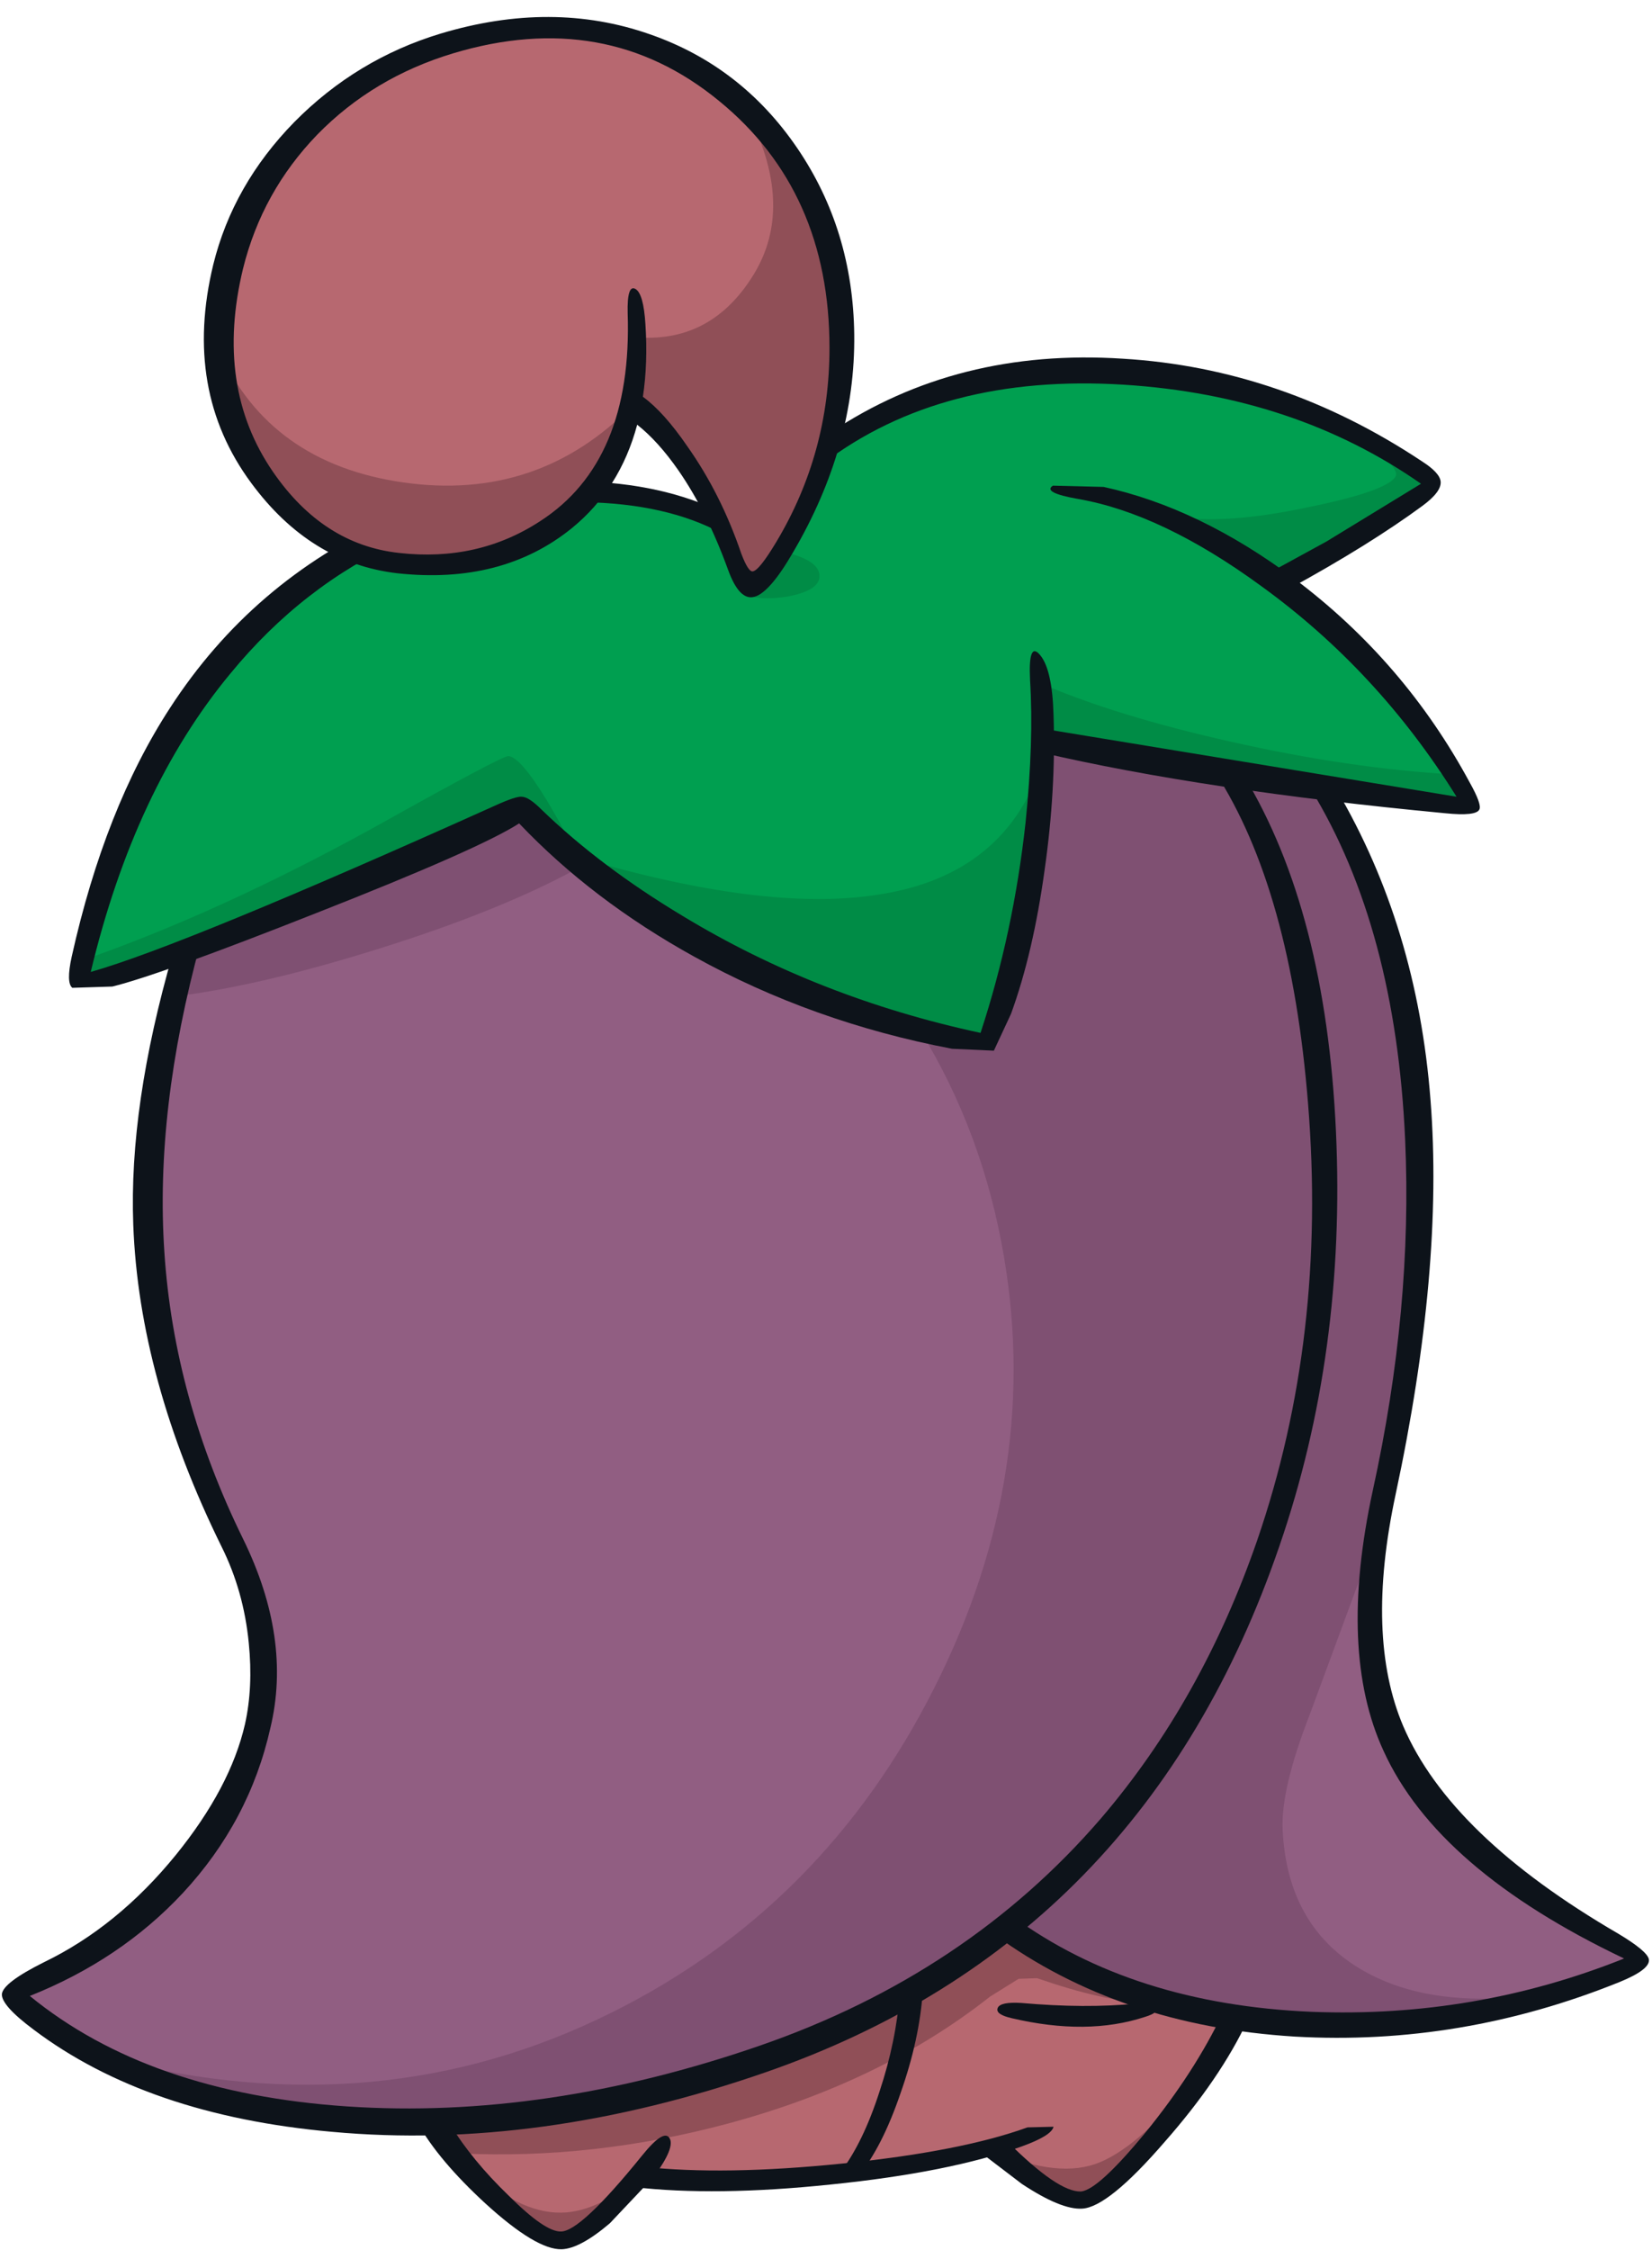 <?xml version='1.0' encoding='utf-8'?>
<svg xmlns="http://www.w3.org/2000/svg" version="1.1" width="130px" height="177px" viewBox="-0.05 -1.35 129.95 177.2"><g><path fill="#b76870" d="M38.6 171.8 Q35.1 168.5 33.9 165.8 L79.15 150.5 98.5 155.45 Q96.35 160.05 91.55 165.9 86.75 171.85 85.05 171.9 83.6 172.0 80.95 169.9 L78.6 167.75 Q74.65 169.05 65.2 169.85 55.7 170.65 50.25 170.15 46.15 175.05 44.05 175.1 42.2 175.15 38.6 171.8"/><path fill="#904f57" d="M34.0 165.75 Q40.85 165.45 49.9 163.4 68.0 159.35 79.15 150.7 89.4 156.35 90.1 156.4 86.75 156.25 81.55 154.45 L80.1 154.5 77.85 155.9 Q69.3 162.65 57.2 165.9 46.55 168.75 36.1 168.25 L34.0 165.75"/><path fill="#904f57" d="M77.75 167.85 Q82.8 170.2 86.1 169.1 89.35 168.0 93.95 162.4 L90.55 167.15 Q86.8 171.95 85.1 172.0 83.35 172.05 80.4 169.95 L77.75 167.85"/><path fill="#904f57" d="M44.0 175.45 Q42.35 175.45 37.4 169.8 41.1 173.15 44.45 172.9 47.4 172.65 50.6 169.7 45.6 175.45 44.0 175.45"/><path fill="#915e82" d="M101.6 55.35 Q109.65 68.5 111.25 83.0 112.85 97.1 108.7 116.2 106.15 127.95 109.75 135.5 114.15 144.65 129.35 153.0 118.2 158.2 103.9 157.8 88.55 157.4 78.9 150.4 70.6 156.95 60.0 160.65 42.5 166.7 25.9 165.35 9.1 163.95 0.65 155.5 7.15 153.3 12.45 147.85 18.25 141.9 19.95 134.6 20.65 131.4 20.25 127.75 19.85 123.6 18.15 120.15 11.35 106.3 11.4 92.0 11.4 80.05 16.3 66.55 L61.7 50.2 101.6 55.35"/><path fill="#7f5072" d="M13.85 77.1 L14.45 73.6 41.3 62.35 45.8 66.8 Q39.55 70.3 29.6 73.4 20.5 76.25 13.85 77.1"/><path fill="#7f5072" d="M112.0 89.8 Q112.6 104.85 107.7 121.05 L103.05 133.65 Q100.75 139.55 100.9 142.75 101.25 150.2 106.9 153.65 112.4 157.0 121.35 155.7 116.75 158.4 105.1 158.15 90.25 157.8 79.4 150.75 64.65 161.7 45.05 165.15 23.45 169.0 8.6 160.8 29.8 166.25 48.05 157.15 64.75 148.85 73.45 131.6 82.15 114.4 78.75 96.55 75.05 77.05 57.85 64.35 L82.35 57.1 104.4 60.85 Q111.4 73.6 112.0 89.8"/><path fill="#009f50" d="M88.5 28.3 Q102.7 29.15 112.95 36.7 111.3 38.05 106.25 41.0 L100.2 44.4 Q110.8 51.9 115.85 62.2 L99.55 59.85 82.05 56.75 Q81.95 68.2 77.65 80.95 62.5 77.75 50.25 69.5 46.45 66.9 43.35 64.15 L41.05 61.85 26.25 68.4 Q10.6 75.15 6.05 76.15 12.05 49.45 30.75 40.7 37.95 37.35 45.65 37.45 52.45 37.5 57.05 40.05 L64.3 34.6 Q73.75 27.4 88.5 28.3"/><path fill="#008c46" d="M6.3 74.3 Q17.1 70.55 29.35 63.8 39.45 58.15 39.9 58.2 40.85 58.25 43.0 61.8 44.9 65.0 45.2 66.1 45.3 66.55 43.15 64.7 40.75 62.6 40.35 62.75 7.55 76.7 6.3 75.9 5.55 75.4 5.85 74.8 L6.3 74.3"/><path fill="#008c46" d="M45.2 66.1 Q60.15 70.55 69.1 69.1 79.2 67.55 82.05 58.45 82.05 64.95 80.15 73.0 78.4 80.45 77.35 80.75 71.05 80.4 62.15 76.45 52.65 72.25 45.2 66.1"/><path fill="#008c46" d="M81.9 52.5 Q87.85 55.05 96.75 57.05 106.25 59.2 114.5 59.65 L115.7 62.2 104.25 60.85 Q91.0 59.05 81.9 56.7 L81.9 52.5"/><path fill="#008c46" d="M91.6 39.2 Q95.75 40.1 102.65 38.65 108.9 37.4 109.75 36.25 110.1 35.85 109.05 34.8 108.05 33.8 106.7 33.0 112.45 35.7 112.45 36.65 112.45 37.55 100.1 44.55 L91.6 39.2"/><path fill="#008c46" d="M58.2 45.15 Q57.6 44.6 57.75 43.95 57.9 43.3 58.65 42.7 60.2 41.65 62.3 42.3 64.25 42.9 64.4 43.85 64.6 45.15 61.8 45.65 59.1 46.05 58.2 45.15"/><path fill="#0d131a" d="M81.8 50.25 Q82.75 51.4 82.85 54.95 83.05 60.85 82.15 67.15 81.25 73.7 79.5 78.5 L78.15 81.4 74.85 81.25 Q63.85 79.15 54.55 74.0 46.5 69.55 40.75 63.5 37.65 65.5 24.8 70.55 12.4 75.45 8.7 76.35 L5.55 76.45 Q5.05 76.05 5.5 74.0 8.1 62.3 13.25 54.4 19.7 44.45 30.55 39.55 37.3 36.5 44.8 36.55 51.3 36.55 56.2 38.75 L56.7 39.85 Q56.95 40.75 56.7 40.65 52.35 38.3 45.8 38.2 38.35 38.15 31.45 41.25 23.7 44.75 18.0 51.7 10.45 60.8 7.0 75.2 14.4 73.1 38.85 62.1 40.5 61.35 40.95 61.4 41.5 61.4 42.5 62.4 47.15 66.9 53.65 70.8 64.3 77.25 77.1 80.0 79.7 72.1 80.65 63.4 81.3 57.05 81.0 52.2 80.85 49.1 81.8 50.25"/><path fill="#0d131a" d="M84.8 37.95 Q81.95 37.45 82.8 36.9 L86.8 37.0 Q94.35 38.65 101.85 44.25 110.5 50.75 115.65 60.3 116.6 62.0 116.4 62.4 116.15 62.95 113.7 62.7 94.7 60.9 81.8 57.9 81.55 57.85 81.65 56.9 81.75 56.0 82.05 56.05 L114.6 61.4 Q108.4 51.45 99.2 44.8 91.4 39.1 84.8 37.95"/><path fill="#0d131a" d="M100.15 44.65 Q99.3 44.1 99.5 43.95 L104.35 41.3 111.8 36.75 Q101.85 29.8 88.4 28.95 74.05 28.05 64.7 35.15 64.45 35.35 64.7 34.15 64.95 32.95 65.3 32.7 75.25 26.05 88.3 26.9 100.85 27.65 111.9 35.0 113.3 35.9 113.35 36.6 113.4 37.4 111.9 38.5 107.75 41.55 101.45 45.0 101.0 45.25 100.15 44.65"/><path fill="#0d131a" d="M95.6 59.5 L96.6 59.4 97.85 59.75 Q104.3 70.4 105.1 87.75 105.9 105.15 100.65 120.4 90.0 151.5 60.2 161.85 42.35 168.05 26.0 166.55 11.45 165.25 2.5 158.5 -0.05 156.6 0.0 155.7 0.1 154.8 3.3 153.2 9.1 150.4 13.7 144.75 18.0 139.45 19.15 134.45 19.8 131.55 19.45 128.05 19.05 123.95 17.3 120.45 10.8 107.25 10.35 95.1 10.0 85.75 13.45 73.8 13.5 73.5 14.65 73.1 15.75 72.65 15.65 72.9 12.05 86.05 12.8 97.25 13.55 108.75 19.0 119.85 22.85 127.7 21.15 134.75 19.5 142.1 14.25 147.75 9.35 153.0 2.2 155.85 11.55 163.5 27.2 164.55 42.85 165.6 59.75 159.75 76.05 154.1 86.6 141.85 94.55 132.55 98.9 119.95 104.4 103.95 102.9 85.55 101.55 68.7 95.6 59.5"/><path fill="#0d131a" d="M103.15 60.85 Q105.0 60.65 105.15 60.85 111.5 71.65 112.55 85.3 113.6 98.6 109.8 116.35 107.4 127.55 110.4 134.6 114.1 143.25 127.35 150.95 129.6 152.3 129.75 152.95 129.9 153.75 127.45 154.75 114.95 159.8 101.85 159.05 88.05 158.2 78.25 151.05 78.05 150.9 78.75 150.2 79.45 149.45 79.65 149.6 89.1 156.5 103.2 157.1 116.05 157.6 127.8 152.9 113.1 145.9 108.85 136.55 105.25 128.75 108.0 116.05 111.15 101.7 110.55 88.4 109.8 71.75 103.15 60.85"/><path fill="#0d131a" d="M80.35 170.65 L77.2 168.25 Q77.0 168.05 78.0 167.55 79.0 167.1 79.2 167.3 83.2 171.3 85.0 171.25 86.35 171.15 90.1 166.6 94.0 161.8 96.2 157.15 L97.3 157.2 Q98.25 157.5 98.15 157.75 96.0 162.35 91.6 167.35 87.15 172.5 85.1 172.6 83.45 172.7 80.35 170.65"/><path fill="#0d131a" d="M80.35 167.7 Q74.65 169.75 65.3 170.7 56.2 171.65 49.75 170.9 49.5 170.85 49.85 170.05 50.25 169.25 50.5 169.3 56.9 170.0 66.2 169.05 75.55 168.1 80.8 166.2 L82.85 166.15 Q82.7 166.85 80.35 167.7"/><path fill="#0d131a" d="M32.75 165.85 Q32.6 165.6 33.8 165.6 35.05 165.55 35.3 165.95 37.05 168.8 39.9 171.55 42.8 174.45 44.05 174.4 45.6 174.4 50.45 168.4 52.15 166.3 52.6 167.05 53.05 167.8 51.35 170.1 L47.9 173.75 Q45.55 175.75 44.1 175.8 42.1 175.85 38.1 172.2 34.4 168.8 32.75 165.85"/><path fill="#0d131a" d="M70.75 155.55 Q70.75 155.3 71.65 155.2 72.6 155.15 72.55 155.45 72.3 159.25 70.8 163.5 69.35 167.75 67.5 170.0 L66.6 170.1 Q65.9 170.0 66.05 169.75 67.85 167.4 69.15 163.35 70.45 159.45 70.75 155.55"/><path fill="#0d131a" d="M79.55 157.6 Q78.25 157.3 78.45 156.8 78.65 156.3 80.3 156.4 85.35 156.85 89.4 156.45 90.7 156.35 90.95 156.75 91.2 157.15 90.05 157.5 85.5 159.0 79.55 157.6"/><path fill="#b76870" d="M58.25 7.0 Q65.9 14.1 66.1 25.7 66.35 37.4 58.85 45.1 54.15 32.9 49.25 30.6 47.2 38.0 41.65 41.1 37.15 43.55 31.2 42.9 24.4 42.15 20.4 35.8 16.0 28.9 18.25 19.65 19.8 13.35 24.45 8.7 28.85 4.3 34.95 2.35 41.05 0.4 47.1 1.5 53.55 2.65 58.25 7.0"/><path fill="#904f57" d="M46.35 36.95 Q41.2 43.2 31.9 42.95 25.7 42.8 21.3 37.55 17.0 32.5 17.1 26.25 21.1 35.15 31.65 36.65 42.25 38.15 49.65 30.6 48.95 33.8 46.35 36.95"/><path fill="#904f57" d="M49.8 25.2 Q55.7 25.75 59.05 20.55 62.9 14.65 58.1 6.35 62.75 10.85 64.65 16.55 66.65 22.6 65.9 31.0 65.2 38.55 58.8 45.1 L55.6 38.35 Q52.35 31.65 49.65 30.6 L49.8 25.2"/><path fill="#0d131a" d="M59.3 45.65 Q58.1 46.0 57.2 43.5 55.55 38.95 53.3 35.7 51.7 33.4 50.05 32.1 48.7 37.15 44.9 40.25 39.4 44.7 31.15 43.8 24.3 43.0 19.65 36.7 14.25 29.4 16.65 19.5 18.2 13.2 23.05 8.25 27.95 3.3 34.55 1.3 43.35 -1.35 51.05 1.35 58.25 3.85 62.65 10.3 67.05 16.75 67.15 25.0 67.25 33.8 62.3 42.2 60.5 45.3 59.3 45.65 M49.9 21.4 Q50.55 21.75 50.7 24.2 50.9 27.25 50.5 29.9 52.15 31.1 54.0 33.8 56.65 37.55 58.25 42.25 58.8 43.7 59.15 43.65 59.65 43.6 61.0 41.35 65.2 34.35 65.2 26.05 65.2 13.7 56.5 6.6 47.55 -0.75 35.55 2.85 29.25 4.75 24.85 9.25 20.5 13.75 19.0 19.8 16.75 29.1 21.35 35.8 25.3 41.55 31.3 42.2 37.5 42.9 42.4 39.7 49.7 35.0 49.3 23.3 49.25 21.05 49.9 21.4"/></g></svg>